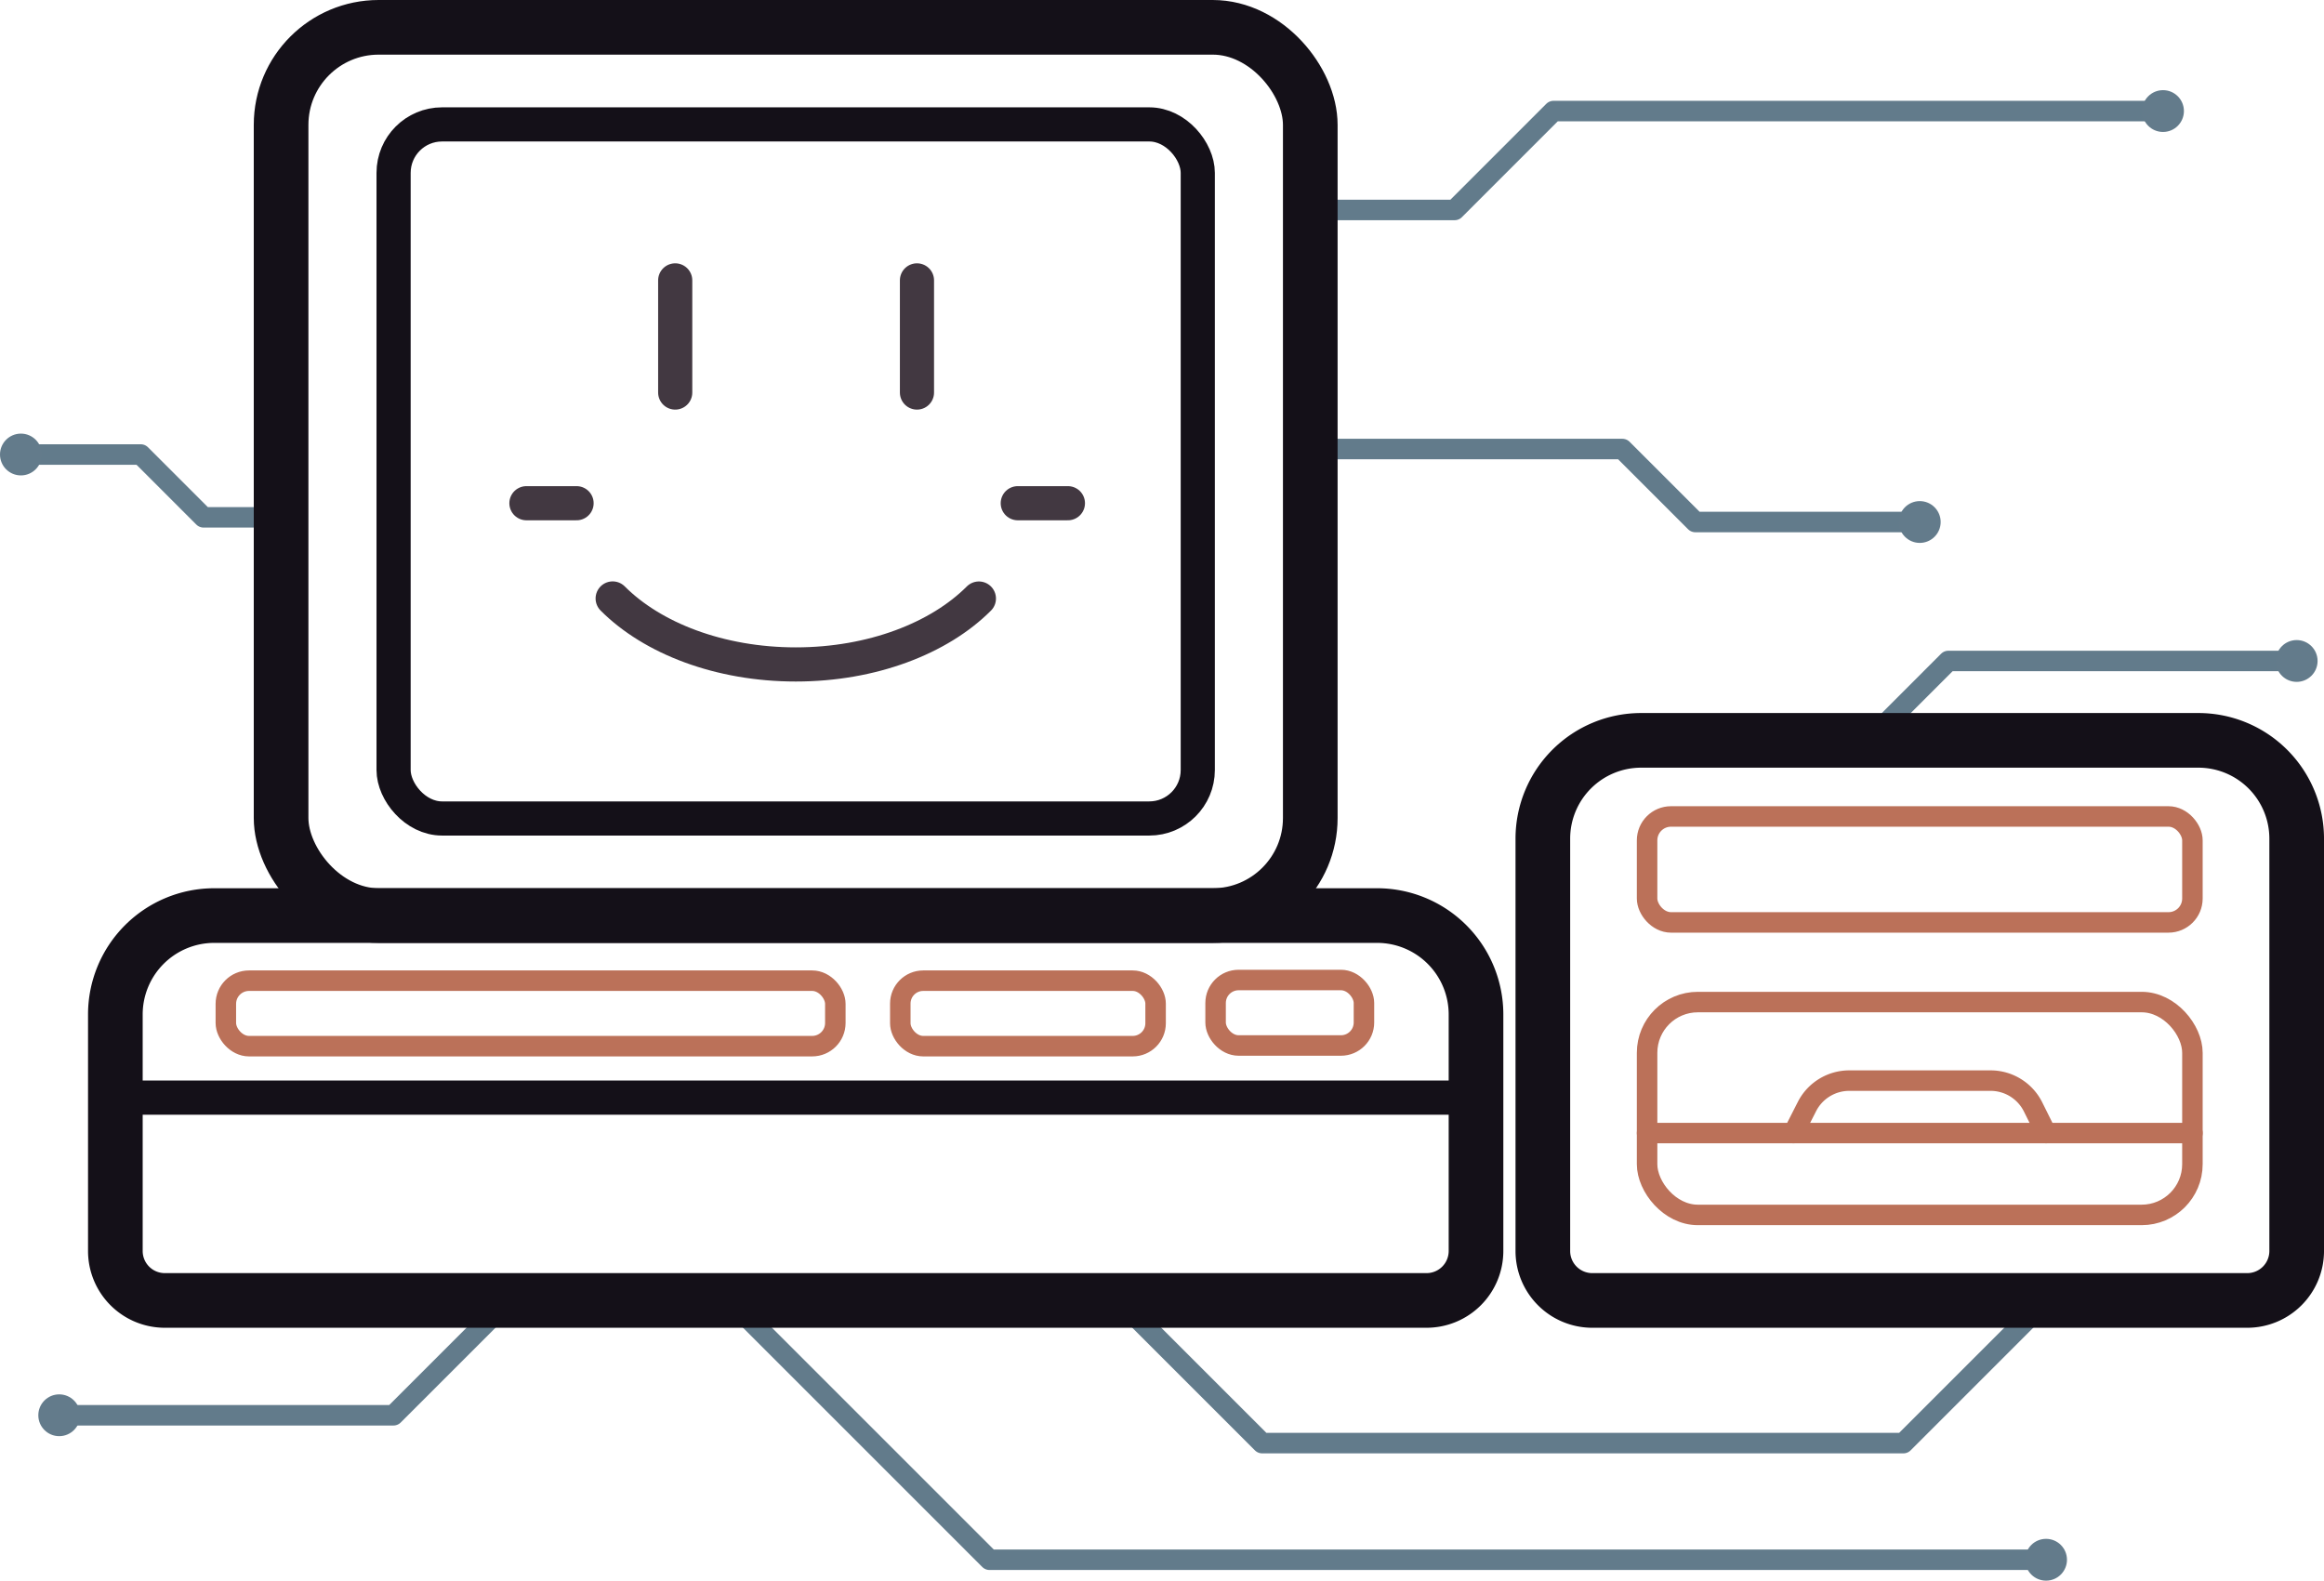 <svg xmlns="http://www.w3.org/2000/svg" viewBox="0 0 340.19 231.415"><defs><style>.cls-1,.cls-3,.cls-4,.cls-5,.cls-6{fill:none;stroke-linecap:round;stroke-linejoin:round;}.cls-1{stroke:#627b8b;}.cls-1,.cls-6{stroke-width:3px;}.cls-2{fill:#637b8b;}.cls-3,.cls-4{stroke:#141018;}.cls-3{stroke-width:8px;}.cls-4,.cls-5{stroke-width:5px;}.cls-5{stroke:#423841;}.cls-6{stroke:#bb7159;}</style></defs><title>Commodore</title><g id="Layer_2" data-name="Layer 2"><g id="_10th" data-name="10th"><polyline class="cls-1" points="191.799 30.739 212.93 30.739 227.409 16.259 316.625 16.259"/><polyline class="cls-1" points="191.255 65.739 237.482 65.739 248.166 76.424 281.017 76.424"/><polyline class="cls-1" points="41.147 75.739 29.799 75.739 20.603 66.543 3.06 66.543"/><polyline class="cls-1" points="74.408 190.391 57.598 207.201 8.669 207.201"/><polyline class="cls-1" points="106.886 190.391 144.849 228.354 299.506 228.354"/><polyline class="cls-1" points="299.506 190.391 278.618 211.279 184.756 211.279 164.529 191.052"/><polyline class="cls-1" points="273.582 108.391 285.204 96.769 336.19 96.769"/><circle class="cls-2" cx="299.506" cy="228.354" r="3.06"/><circle class="cls-2" cx="336.19" cy="96.769" r="3.06"/><circle class="cls-2" cx="281.017" cy="76.424" r="3.06"/><circle class="cls-2" cx="3.06" cy="66.543" r="3.06"/><circle class="cls-2" cx="316.625" cy="16.259" r="3.06"/><circle class="cls-2" cx="8.669" cy="207.201" r="3.06"/><path class="cls-3" d="M240.234,108.391H321.8a14.391,14.391,0,0,1,14.391,14.391v60.37a7.239,7.239,0,0,1-7.239,7.239h-95.87a7.239,7.239,0,0,1-7.239-7.239v-60.37A14.391,14.391,0,0,1,240.234,108.391Z"/><rect class="cls-3" x="41.147" y="4" width="150.652" height="130.043" rx="14.283"/><rect class="cls-4" x="57.614" y="18.214" width="117.718" height="101.615" rx="7.094"/><path class="cls-3" d="M31.364,134.043H201.582a14.478,14.478,0,0,1,14.478,14.478v34.63a7.239,7.239,0,0,1-7.239,7.239H24.125a7.239,7.239,0,0,1-7.239-7.239v-34.63A14.478,14.478,0,0,1,31.364,134.043Z"/><line class="cls-4" x1="16.886" y1="160.696" x2="216.06" y2="160.696"/><line class="cls-5" x1="134.227" y1="41.049" x2="134.227" y2="57.469"/><line class="cls-5" x1="98.838" y1="41.049" x2="98.838" y2="57.469"/><path class="cls-5" d="M143.291,87.628c-5.807,5.821-15.642,9.649-26.8,9.649s-21-3.832-26.808-9.66"/><line class="cls-5" x1="148.983" y1="73.673" x2="156.321" y2="73.673"/><line class="cls-5" x1="77.06" y1="73.673" x2="84.398" y2="73.673"/><rect class="cls-6" x="241.103" y="119.533" width="79.826" height="15.511" rx="3.5"/><rect class="cls-6" x="241.103" y="146.707" width="79.826" height="31.163" rx="7.429"/><line class="cls-6" x1="241.103" y1="165.886" x2="320.93" y2="165.886"/><path class="cls-6" d="M262.527,165.886l1.98-3.885a6.948,6.948,0,0,1,6.192-3.794h20.684a6.949,6.949,0,0,1,6.224,3.857l1.9,3.822"/><rect class="cls-6" x="177.94" y="143.478" width="21.717" height="9.587" rx="3.367"/><rect class="cls-6" x="131.788" y="143.576" width="37.37" height="9.587" rx="3.353"/><rect class="cls-6" x="33.06" y="143.576" width="89.217" height="9.587" rx="3.391"/></g></g></svg>